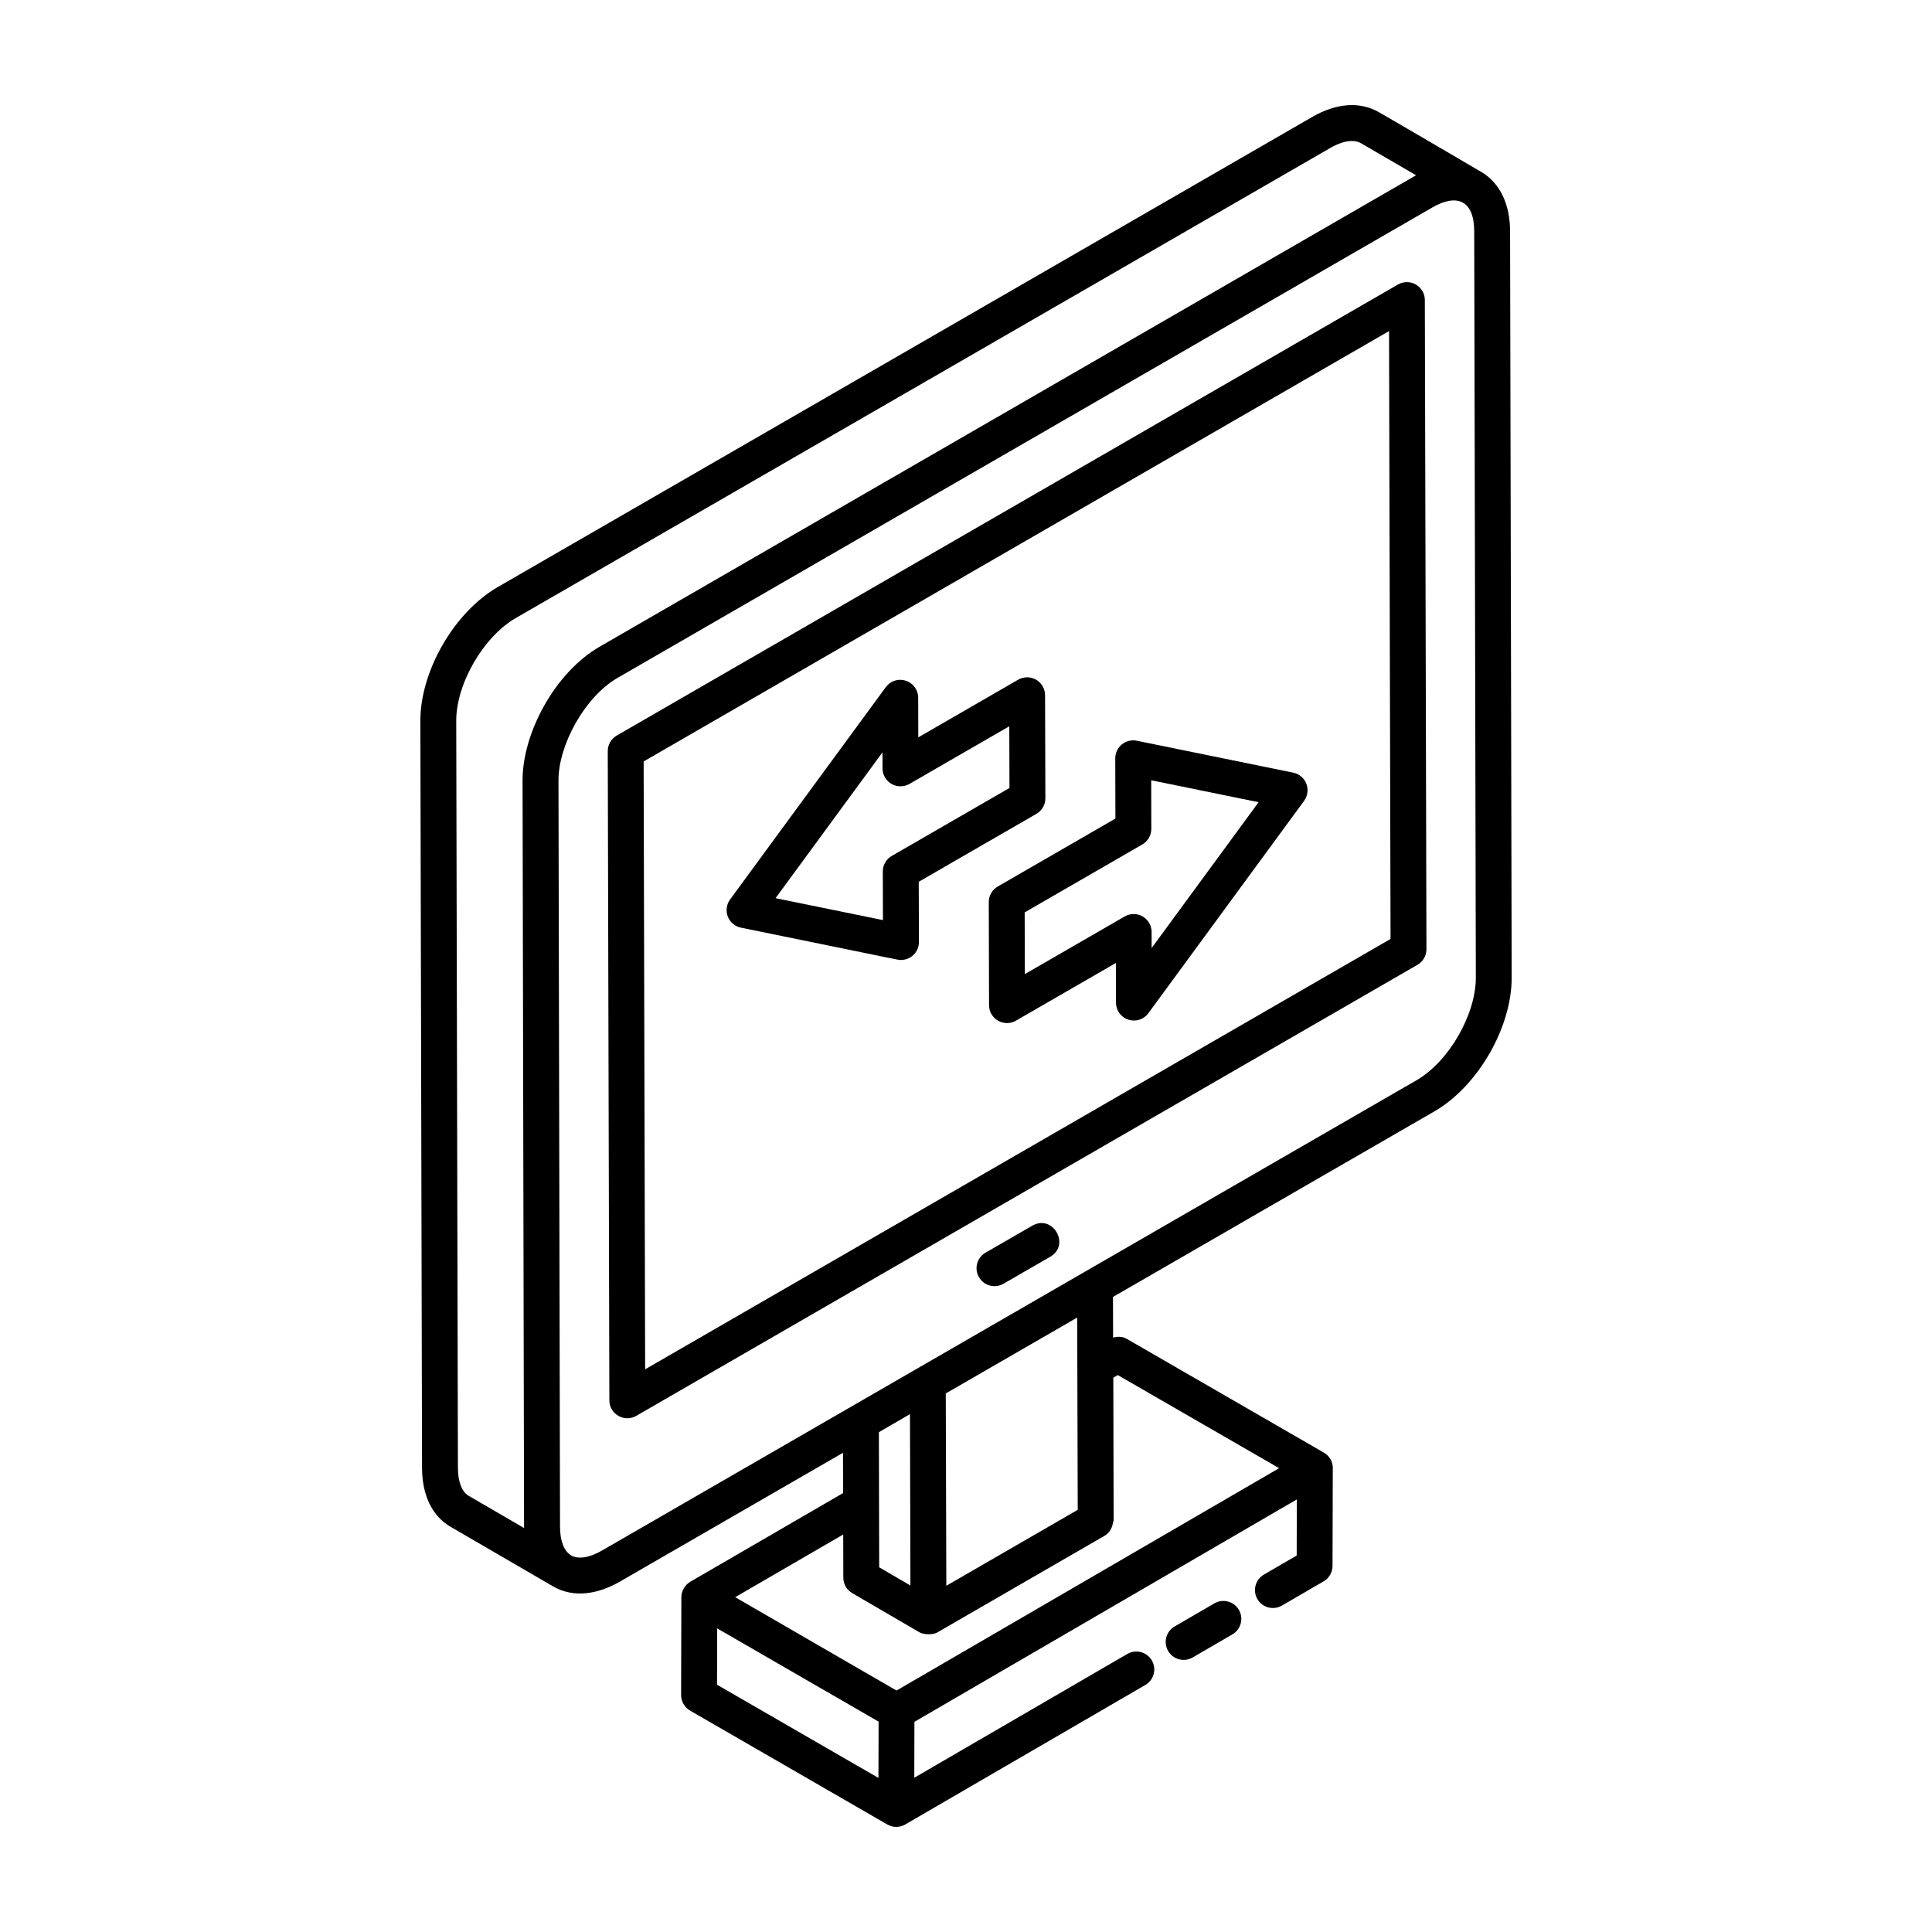 <?xml version="1.0" encoding="UTF-8"?>
<!-- Uploaded to: SVG Find, www.svgrepo.com, Generator: SVG Find Mixer Tools -->
<svg fill="#000000" width="800px" height="800px" version="1.1" viewBox="144 144 512 512" xmlns="http://www.w3.org/2000/svg">
 <g>
  <path d="m486.71 348.76-41.457-8.461c-1.383-0.289-2.852 0.078-3.953 0.98-1.105 0.906-1.746 2.262-1.746 3.691l0.039 15.961-31.184 18.004c-1.477 0.855-2.375 2.426-2.375 4.133l0.074 27.316c0 3.617 3.953 5.934 7.129 4.102l26.477-15.285 0.027 10.512c0.008 2.051 1.328 3.871 3.277 4.508 1.988 0.637 4.102-0.047 5.309-1.707l41.273-56.281c0.957-1.309 1.18-3.012 0.602-4.527-0.586-1.512-1.902-2.625-3.492-2.945zm-37.512 46.48-0.008-4.269c-0.008-1.695-0.91-3.258-2.387-4.109-1.465-0.844-3.277-0.84-4.742 0.004l-26.465 15.281-0.047-16.355 31.184-18.004c1.477-0.855 2.375-2.426 2.375-4.133l-0.027-12.875 28.461 5.812z"/>
  <path d="m418.66 359.68c1.477-0.855 2.387-2.426 2.375-4.133l-0.082-27.316c-0.008-1.695-0.91-3.258-2.387-4.109-1.465-0.844-3.277-0.84-4.742 0.004l-26.465 15.281-0.027-10.508c-0.008-2.051-1.328-3.871-3.277-4.508-1.969-0.637-4.094 0.051-5.309 1.707l-41.273 56.277c-0.957 1.309-1.18 3.012-0.602 4.527 0.586 1.508 1.902 2.617 3.492 2.941 42.871 8.723 41.449 8.562 42.406 8.562 2.562 0 4.754-2.07 4.754-4.766l-0.047-15.961zm-38.332 11.148c-1.477 0.855-2.387 2.426-2.375 4.133l0.039 12.875-28.461-5.812 28.34-38.648 0.008 4.269c0.008 1.695 0.91 3.258 2.387 4.109 1.465 0.844 3.277 0.84 4.742-0.004l26.465-15.281 0.047 16.355z"/>
  <path d="m465.82 568.91-10.527 6.117c-2.273 1.316-3.043 4.227-1.727 6.5 1.309 2.25 4.211 3.047 6.5 1.719l10.527-6.117c2.273-1.316 3.043-4.227 1.727-6.5-1.328-2.277-4.254-3.027-6.5-1.719z"/>
  <path d="m536.68 189.64c-2.519-1.52-28.215-16.496-27.262-15.91-5.023-2.891-11.309-2.426-17.695 1.285l-215.9 124.61c-11.531 6.723-20.496 22.324-20.422 35.527l0.445 197.79c0 7.332 2.719 12.918 7.621 15.707 8.258 4.801 28.422 16.52 27.152 15.789 5.566 3.188 12.039 1.949 17.637-1.281l59.152-34.152 0.023 10.676-40.469 23.484c-0.738 0.43-1.328 1.039-1.738 1.758-0.422 0.715-0.656 1.531-0.656 2.387l-0.066 25.887c0 1.703 0.902 3.277 2.375 4.133l52.273 30.18c1.469 0.848 3.269 0.852 4.742 0 0.004 0 0.004-0.004 0.004-0.004 9.863-5.731 67.309-39.109 63.629-36.973 2.273-1.316 3.043-4.227 1.727-6.5-1.328-2.277-4.242-3.035-6.5-1.719l-56.457 32.805 0.039-14.82 101.34-58.938-0.039 14.867-8.688 5.051c-2.273 1.316-3.043 4.227-1.727 6.492 1.316 2.277 4.242 3.031 6.5 1.723l11.047-6.418c1.465-0.844 2.367-2.41 2.367-4.094l0.066-25.84c0-0.023 0.02-0.047 0.02-0.07 0-1.695-0.91-3.258-2.375-4.109l-52.281-30.176c-1.109-0.637-2.379-0.633-3.582-0.309l-0.031-10.777 85.184-49.18c11.512-6.648 20.508-22.234 20.477-35.48l-0.426-197.77c-0.027-7.219-2.699-12.734-7.504-15.633zm-253.8 359.3-14.676-8.535c-1.809-1.031-2.852-3.754-2.852-7.477l-0.445-197.82v-0.02c-0.055-9.781 7.137-22.262 15.688-27.246l215.91-124.61c2.117-1.234 4.102-1.867 5.754-1.867 0.918 0 1.727 0.191 2.406 0.582l14.613 8.504c-0.148 0.082-0.297 0.168-0.445 0.25l-215.89 124.66c-11.906 6.863-20.504 22.926-20.461 35.531 0.547 271.17 0.359 177.5 0.398 197.79 0.004 0.082 0.004 0.168 0.004 0.25zm102.27-30.18c0.004 0.965 0.133 48.449 0.125 45.418l-8.281-4.828c-0.004-0.977-0.086-36.785-0.082-35.809 0.953-0.551 9.191-5.332 8.238-4.781zm-51.09 56.781c0.965 0.555 45.609 26.344 42.777 24.707l-0.039 14.918-42.777-24.699zm104.98-66.438 1.18-0.695 42.762 24.676-101.39 58.926c-0.965-0.559-45.598-26.379-42.762-24.738l28.633-16.617 0.027 11.438c0 1.691 0.902 3.25 2.359 4.098 0.961 0.559 18.961 11.051 17.832 10.395 0.004 0.004 0.004 0.008 0.008 0.008 0.891 0.512 3.328 0.812 4.742-0.004l44.316-25.605c1.277-0.738 2.004-2.051 2.207-3.484 0.031-0.223 0.172-0.414 0.172-0.641v-0.02zm-9.43 35.02-34.824 20.121c-0.008-3-0.152-53.918-0.145-50.965l34.828-20.109zm89.777-113.84c-3.016 1.73-202.77 117.06-215.88 124.64-3.277 1.898-6.258 2.371-8.141 1.273-1.867-1.07-2.941-3.824-2.953-7.547-0.043-20.293 0.152 73.379-0.41-197.79-0.051-9.266 6.871-22.148 15.707-27.242l215.88-124.64c6.418-3.719 11.074-1.973 11.094 6.32l0.426 197.76c0.031 9.824-7.176 22.293-15.723 27.227z"/>
  <path d="m519.21 219.4c-1.465-0.844-3.277-0.844-4.742 0l-207.03 119.53c-1.477 0.855-2.375 2.426-2.375 4.133l0.426 172.05c0 3.617 3.953 5.934 7.129 4.102l207.03-119.53c1.477-0.855 2.375-2.426 2.375-4.133l-0.426-172.05c0-1.691-0.91-3.258-2.387-4.102zm-204.24 287.48-0.398-161.09 197.54-114.05 0.398 161.09z"/>
  <path d="m417.57 468.82-12.402 7.156c-2.273 1.312-3.055 4.219-1.734 6.492 1.301 2.266 4.203 3.051 6.488 1.742l12.402-7.156c5.445-3.144 0.695-11.379-4.754-8.234z"/>
 </g>
</svg>